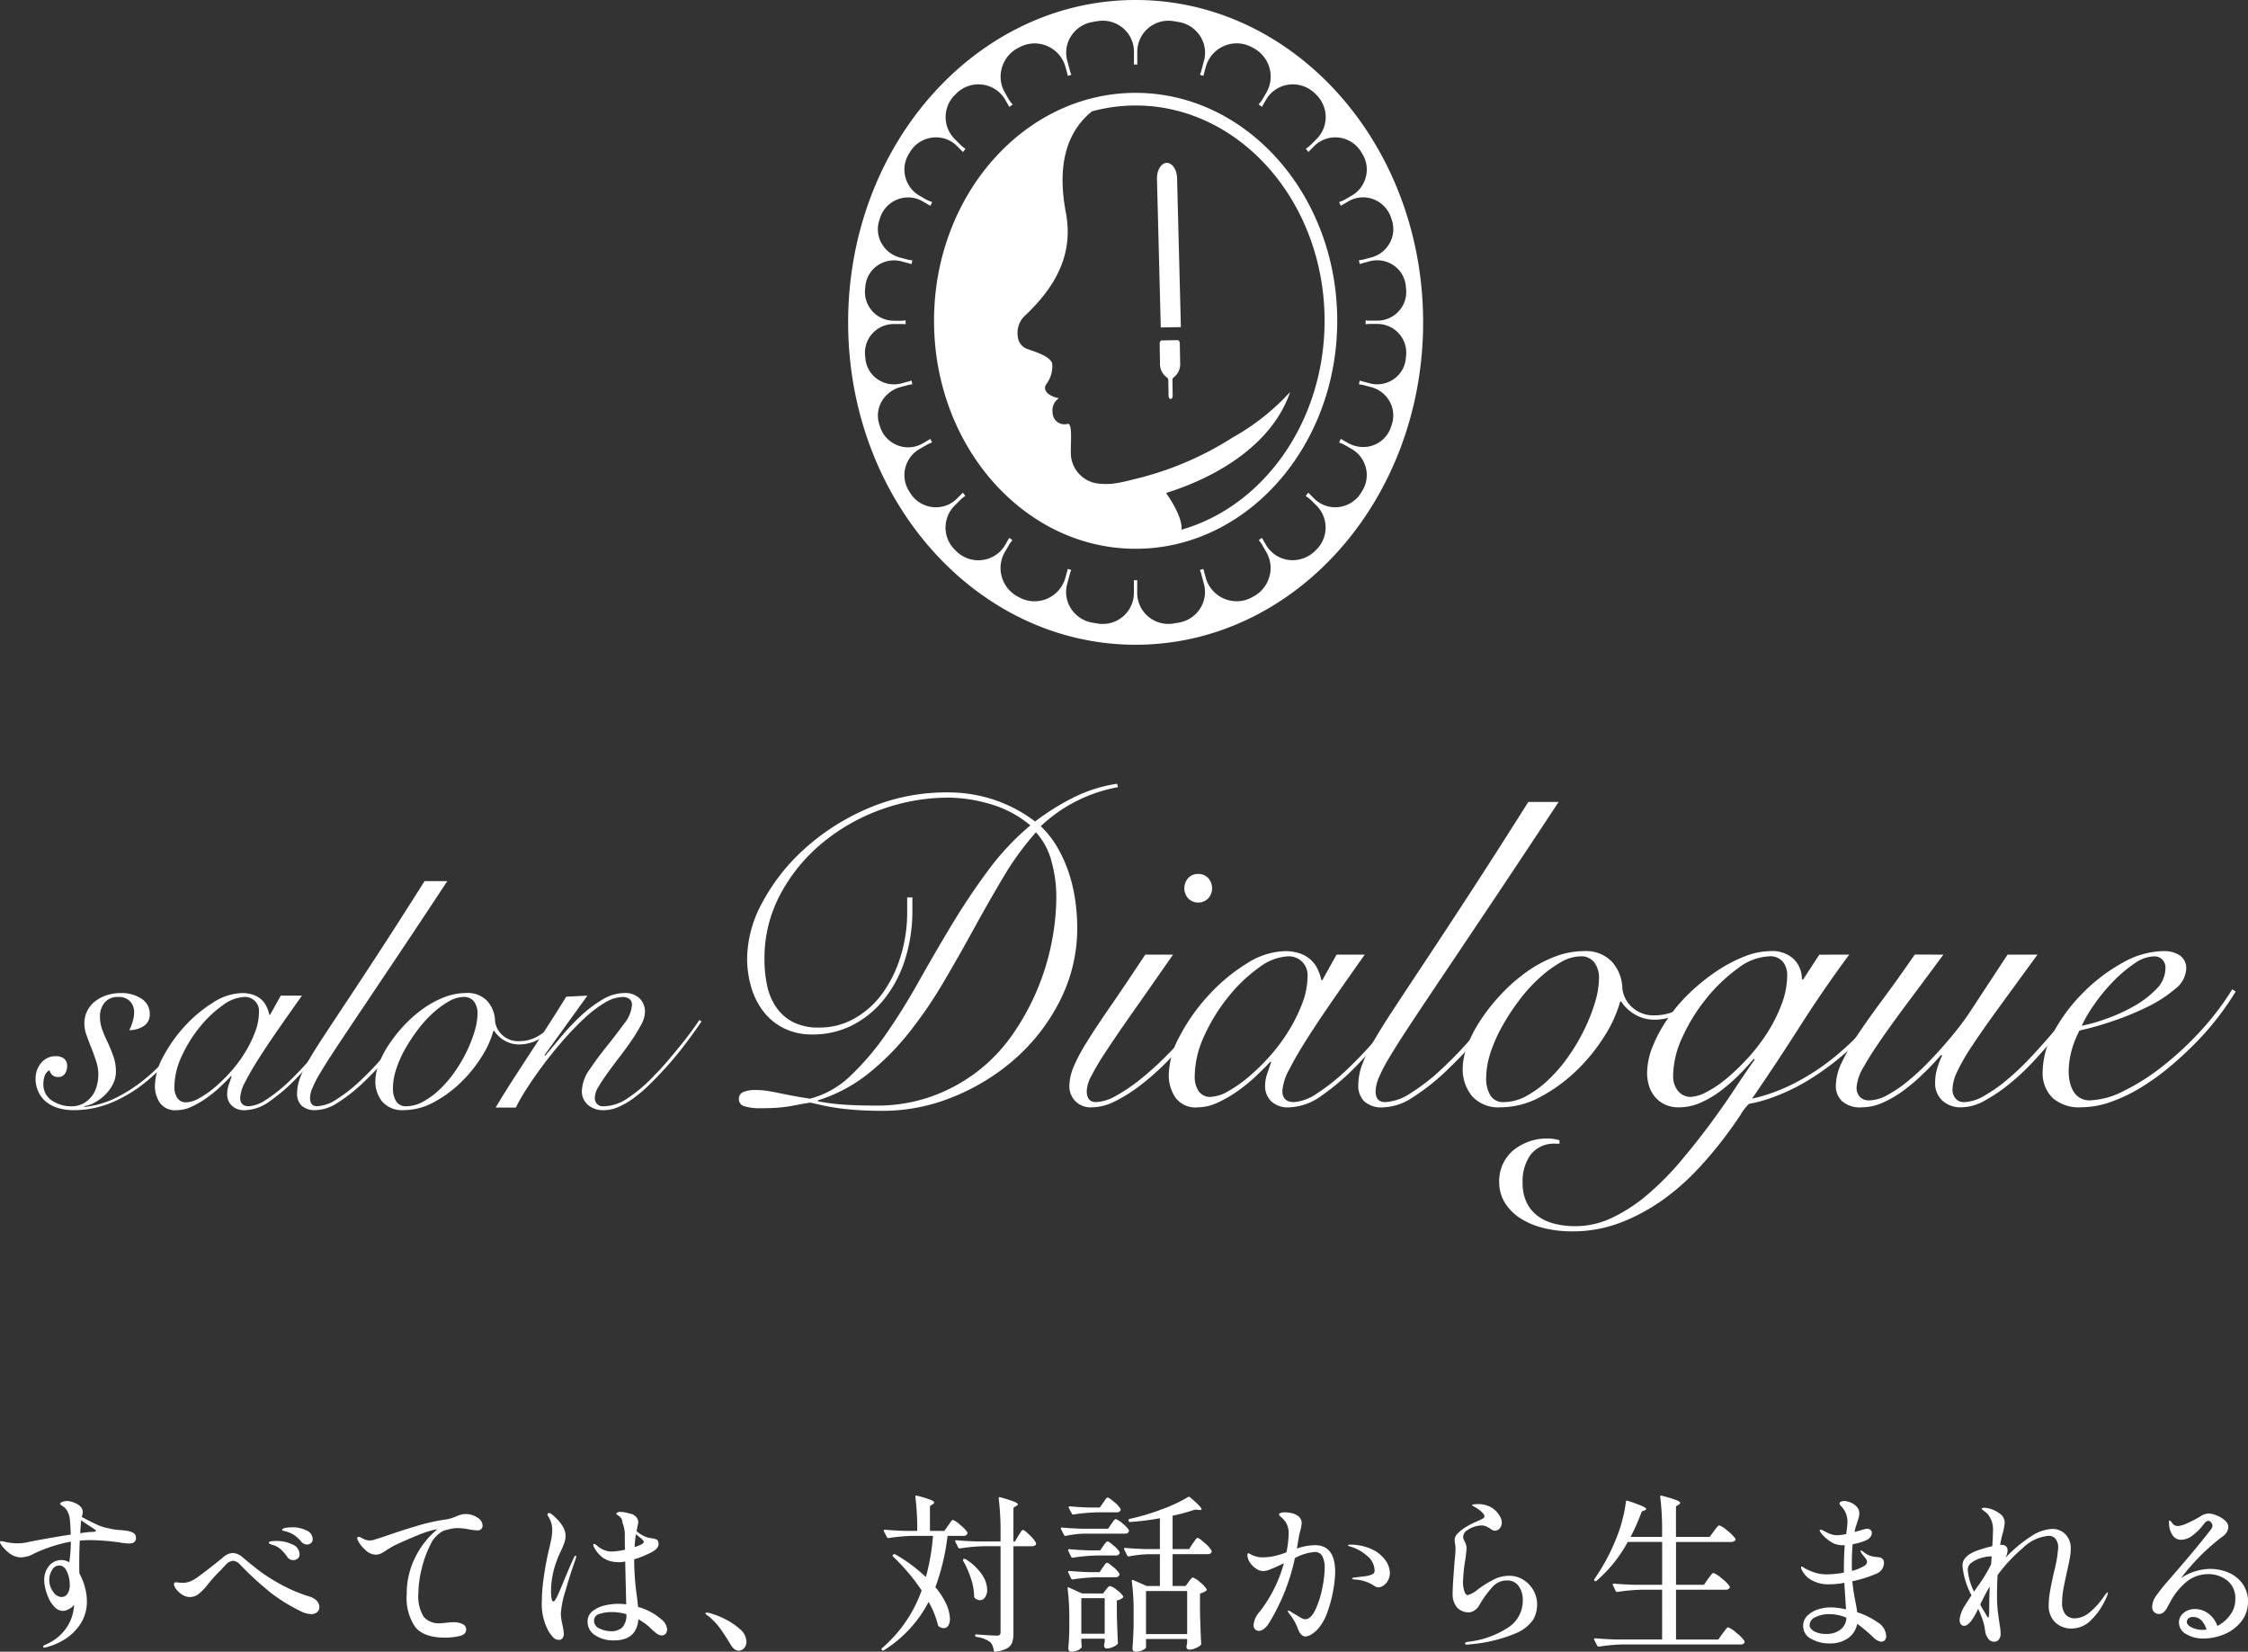 <svg xmlns="http://www.w3.org/2000/svg" width="318.624" height="234.084" viewBox="0 0 318.624 234.084">
  <rect x="0" y="0" width="318.624" height="234.084" fill="#333333" stroke="none"/>
  <g id="グループ_7789" data-name="グループ 7789" transform="translate(-558.96 -330)">
    <path id="パス_80" data-name="パス 80" d="M-143.208-15.24a3.07,3.07,0,0,1,1.056.312.782.782,0,0,1,.384.744q0,.768-1.008.768a9.636,9.636,0,0,1-1.272-.144,33.207,33.207,0,0,0-4.08-.336q-.816,0-1.608.072-.072,1.584-.072,3.288,0,.984.024,1.368a8.708,8.708,0,0,1,.768,1.9,7.4,7.4,0,0,1,.288,1.992,5.737,5.737,0,0,1-.936,3.3A7.24,7.24,0,0,1-151.908.192a9.192,9.192,0,0,1-2.6,1.1,1.017,1.017,0,0,1-.24.048q-.168,0-.168-.12,0-.168.24-.264a6.86,6.86,0,0,0,2.52-1.752,6.243,6.243,0,0,0,1.248-2.064,6.315,6.315,0,0,0,.36-1.752v-.144a1.633,1.633,0,0,1-.648.588,1.8,1.8,0,0,1-.888.3,1.633,1.633,0,0,1-1.188-.516,4.3,4.3,0,0,1-.852-1.236,7.807,7.807,0,0,1-.468-1.32,5.2,5.2,0,0,1-.18-1.3,3.044,3.044,0,0,1,.684-2,2.208,2.208,0,0,1,1.788-.828,2.188,2.188,0,0,1,1.08.312,19.4,19.4,0,0,0,.216-2.928A21.482,21.482,0,0,0-156.192-12a4.038,4.038,0,0,1-1.872.552,2.688,2.688,0,0,1-1.344-.384,4.757,4.757,0,0,1-1.08-.924q-.552-.612-.552-.876,0-.12.168-.12a4.33,4.33,0,0,1,.72.144,9.221,9.221,0,0,0,1.464.168,7.028,7.028,0,0,0,1.7-.192q.936-.192,2.664-.5t3.312-.552q-.048-1.368-.12-2.064a3.014,3.014,0,0,0-.3-1.128,1.869,1.869,0,0,0-.564-.72q-.168-.12-.348-.24t-.18-.192q0-.168.336-.288a1.864,1.864,0,0,1,.624-.12,2.511,2.511,0,0,1,.936.192q1.32.48,1.32,1.392a2.8,2.8,0,0,1-.144.672q1.3.7,2.136,1.08a6.846,6.846,0,0,0,1.656.528,8.547,8.547,0,0,0,1.848.264Zm-5.04.192q.12,0,.348-.012a1.379,1.379,0,0,0,.336-.048q.108-.036.108-.108,0-.1-.156-.192a1.282,1.282,0,0,1-.2-.144q-.48-.288-1.728-1.152-.12,1.536-.144,1.824Q-148.92-15-148.248-15.048Zm-4.08,9.216a1,1,0,0,0,.852-.456,2.314,2.314,0,0,0,.324-1.344,4.475,4.475,0,0,0-.384-1.764q-.384-.9-1.1-.9a1.176,1.176,0,0,0-1.02.624,2.719,2.719,0,0,0-.4,1.488,2.721,2.721,0,0,0,.54,1.584A1.493,1.493,0,0,0-152.328-5.832Zm34.8-7.44a1.069,1.069,0,0,1-.816-.408,5.887,5.887,0,0,0-.912-.876,4.258,4.258,0,0,0-1.08-.516,3.659,3.659,0,0,0-.384-.108,1.8,1.8,0,0,1-.288-.084.149.149,0,0,1-.048-.108.086.086,0,0,1,.048-.084,1.113,1.113,0,0,1,.612-.2,6.459,6.459,0,0,1,.8-.06,4.414,4.414,0,0,1,1.98.444,1.363,1.363,0,0,1,.9,1.236.7.7,0,0,1-.24.564A.86.86,0,0,1-117.528-13.272Zm-1.944,2.208a.978.978,0,0,1-.864-.48,6.241,6.241,0,0,0-.948-1.08,2.933,2.933,0,0,0-1.14-.6l-.216-.072a.675.675,0,0,1-.216-.108.172.172,0,0,1-.072-.132q0-.24,1.008-.24a5.121,5.121,0,0,1,2.34.5,1.539,1.539,0,0,1,1,1.392.712.712,0,0,1-.276.612A1.006,1.006,0,0,1-119.472-11.064Zm2.52,7.656a3.575,3.575,0,0,1-1.464-.408A24.72,24.72,0,0,1-122.6-6.384a47.807,47.807,0,0,1-4.38-4.008,1.588,1.588,0,0,0-1.032-.576,1.647,1.647,0,0,0-1.056.6,8.6,8.6,0,0,0-.6.648A21.813,21.813,0,0,0-131.52-7.7a7.928,7.928,0,0,1-1.356,1.428,2.021,2.021,0,0,1-1.236.444,2.026,2.026,0,0,1-1.1-.336,3.092,3.092,0,0,1-.852-.78,1.365,1.365,0,0,1-.324-.732.23.23,0,0,1,.072-.168.259.259,0,0,1,.192-.072,3.807,3.807,0,0,1,.408.036,4.64,4.64,0,0,0,.576.036,3.014,3.014,0,0,0,.912-.144,4.713,4.713,0,0,0,1.176-.648q.744-.528,1.776-1.332t1.9-1.524a2.12,2.12,0,0,1,1.32-.576,2.234,2.234,0,0,1,1.368.576q1.368,1.152,2.4,1.944a25.588,25.588,0,0,0,2.9,1.848,21.975,21.975,0,0,0,4.128,1.776,2.368,2.368,0,0,1,1.14.648,1.313,1.313,0,0,1,.348.864.939.939,0,0,1-.312.72A1.225,1.225,0,0,1-116.952-3.408Zm21.936-14.184a2.917,2.917,0,0,1,1.62.492,1.383,1.383,0,0,1,.756,1.14.66.66,0,0,1-.2.5.692.692,0,0,1-.492.192,8.641,8.641,0,0,1-1.224-.144A8.926,8.926,0,0,0-96.1-15.6a5.077,5.077,0,0,0-1.212.144q-.588.144-.924.264a4.084,4.084,0,0,0-1.824,2,15.047,15.047,0,0,0-1.236,3.456,15.1,15.1,0,0,0-.444,3.372A5.557,5.557,0,0,0-101-3.048a2.848,2.848,0,0,0,2.388.936l.648-.048a9.086,9.086,0,0,1,1.128-.1,2.971,2.971,0,0,1,1.368.264.831.831,0,0,1,.5.768q0,.72-.972.936a9.324,9.324,0,0,1-2.028.216q-2.976,0-4.2-1.476a7.261,7.261,0,0,1-1.224-4.668,11.433,11.433,0,0,1,1.236-5.292,11.97,11.97,0,0,1,3.108-3.924,2.107,2.107,0,0,0-.312.048,13.835,13.835,0,0,0-2.532.828q-1.692.684-3.4,1.5-.288.168-.5.3t-.384.228a5.718,5.718,0,0,1-.864.528,1.85,1.85,0,0,1-.792.168,2.18,2.18,0,0,1-1.44-.684,4.325,4.325,0,0,1-1.032-1.308.636.636,0,0,1-.1-.312.191.191,0,0,1,.216-.216.636.636,0,0,1,.312.1,4.724,4.724,0,0,0,.612.3,1.737,1.737,0,0,0,.636.108,2.888,2.888,0,0,0,.432-.048q.192-.048,1.584-.5,2.472-.864,4.7-1.524a26.616,26.616,0,0,1,4.08-.9,5.686,5.686,0,0,0,1.368-.408,6.227,6.227,0,0,1,.768-.276A2.577,2.577,0,0,1-95.016-17.592ZM-67.3-2.664a1.978,1.978,0,0,1,.816,1.416.955.955,0,0,1-.2.6.649.649,0,0,1-.54.264,1.213,1.213,0,0,1-.72-.264,7.874,7.874,0,0,1-.708-.588Q-69-1.56-69.144-1.7a6.538,6.538,0,0,0-.912-.672q-.168-.12-.5-.312-.24,3-3.456,3a4.7,4.7,0,0,1-2.664-.72,2.228,2.228,0,0,1-1.08-1.944,1.8,1.8,0,0,1,.732-1.5,4.4,4.4,0,0,1,1.716-.792,8.116,8.116,0,0,1,1.824-.228,10.063,10.063,0,0,1,1.2.072l-.144-6.072a5.413,5.413,0,0,1-.672.1q-.456,0-.672-.024a3.646,3.646,0,0,1-1.788-.588,4.5,4.5,0,0,1-1.284-1.5.747.747,0,0,1-.1-.312q0-.168.12-.168a.5.5,0,0,1,.228.108,1.737,1.737,0,0,1,.2.156,3.379,3.379,0,0,0,.876.564,2.832,2.832,0,0,0,1.212.252,9,9,0,0,0,1.848-.264q-.024-.912-.024-2.376a4.378,4.378,0,0,0-.288-1.32,1.443,1.443,0,0,1-.048-.24,1.112,1.112,0,0,0-.276-.648,3.769,3.769,0,0,0-.54-.408q-.048-.048-.048-.072a.2.2,0,0,1,.084-.144.439.439,0,0,1,.18-.1A.981.981,0,0,1-73.1-17.9a5.119,5.119,0,0,1,1.3.24,1.453,1.453,0,0,1,.876.432,1.094,1.094,0,0,1,.348.768,3.289,3.289,0,0,1-.12.672q-.024.192-.12.624a4.533,4.533,0,0,0,1.608.912q.216.048.6.1a3.85,3.85,0,0,1,.624.168.467.467,0,0,1,.24.336.852.852,0,0,1,.048.312q0,.648-1.056,1.2-.1.048-.8.372a12.2,12.2,0,0,1-1.6.588v.336a38.058,38.058,0,0,0,.408,5.112l.144,1.3A8.416,8.416,0,0,1-67.3-2.664ZM-79.44-11.688q.072,0,.072.12a2.081,2.081,0,0,1-.072.312q-.792,2.232-1.452,4.536a13.956,13.956,0,0,0-.66,3.24,8.578,8.578,0,0,0,.24,1.632,8.843,8.843,0,0,1,.192,1.2,1.081,1.081,0,0,1-.18.624.587.587,0,0,1-.516.264,1.063,1.063,0,0,1-.78-.324A5.486,5.486,0,0,1-83.28-.96a8.08,8.08,0,0,1-.96-4.32A23.653,23.653,0,0,1-84-8.4q.24-1.776.624-3.552l.216-.912q.192-.816.288-1.356a6.092,6.092,0,0,0,.1-1.068,3.6,3.6,0,0,0-.12-1.02,4.787,4.787,0,0,0-.456-.972.842.842,0,0,1-.1-.24.225.225,0,0,1,.06-.144.194.194,0,0,1,.156-.072.989.989,0,0,1,.456.216q1.9,1.608,1.9,3.024a3.061,3.061,0,0,1-.18.984,11.647,11.647,0,0,1-.54,1.272q-.072.168-.192.42a6.336,6.336,0,0,0-.24.588,12.558,12.558,0,0,0-.912,4.656,5.767,5.767,0,0,0,.072.924q.072.444.264.444t.516-.66q.324-.66.9-2.1,1.008-2.424,1.512-3.48Q-79.584-11.688-79.44-11.688Zm8.544-3.048a13.792,13.792,0,0,0-.192,1.824q1.3-.408,1.3-.744,0-.168-.5-.576T-70.9-14.736ZM-74.424-.984a2.3,2.3,0,0,0,1.548-.5,2.527,2.527,0,0,0,.612-1.92A7.564,7.564,0,0,0-74.3-3.7a5.486,5.486,0,0,0-1.764.264.979.979,0,0,0-.78.96,1.193,1.193,0,0,0,.8,1.116A3.826,3.826,0,0,0-74.424-.984ZM-57.48.912Q-58.3-.456-59-1.416a9.354,9.354,0,0,0-1.62-1.7q-.1-.072-.264-.192t-.168-.192q0-.12.192-.12a1.718,1.718,0,0,1,.432.072,10.958,10.958,0,0,1,2.04.792,9.267,9.267,0,0,1,2.2,1.452A2.41,2.41,0,0,1-55.248.456a1.306,1.306,0,0,1-.348.984,1.072,1.072,0,0,1-.756.336Q-56.976,1.776-57.48.912ZM-26.664-15.96a4.265,4.265,0,0,0,.264-.36,3.1,3.1,0,0,1,.24-.324.266.266,0,0,1,.192-.108,3.072,3.072,0,0,1,1.02.7A4.582,4.582,0,0,1-23.928-15a.415.415,0,0,1-.024.24.571.571,0,0,1-.552.264h-2.232a31.749,31.749,0,0,1-1.728,7.272A10.3,10.3,0,0,1-26.9-4.788a5.241,5.241,0,0,1,.5,2.028,1.755,1.755,0,0,1-.24.984.723.723,0,0,1-.624.36,1.213,1.213,0,0,1-.72-.264.361.361,0,0,1-.12-.192,12.372,12.372,0,0,0-1.32-3.264,17.6,17.6,0,0,1-6.36,6.864.175.175,0,0,1-.264-.048q-.12-.168.024-.264a19.362,19.362,0,0,0,5.616-8.184,28.973,28.973,0,0,0-4.056-4.8.151.151,0,0,1,.024-.264l.024-.024a.222.222,0,0,1,.264-.024,22.341,22.341,0,0,1,4.344,3.216A31.049,31.049,0,0,0-28.8-14.5h-2.856a25.731,25.731,0,0,0-3.432.312h-.072a.2.2,0,0,1-.168-.12l-.432-.84a.139.139,0,0,1-.024-.1q0-.12.168-.12,1.32.12,2.928.168h1.656v-.144a37.2,37.2,0,0,0-.264-4.68v-.048q0-.192.216-.12a17.368,17.368,0,0,1,1.92.576q.528.216.528.384,0,.12-.192.24l-.408.264v3.528h2.04Zm9.96,1.44q.072-.1.216-.336a2.415,2.415,0,0,1,.252-.36.294.294,0,0,1,.2-.12q.192,0,.924.72a4.331,4.331,0,0,1,.9,1.1l.024.1a.309.309,0,0,1-.18.288.88.88,0,0,1-.42.1H-17.4V-.7a4.007,4.007,0,0,1-.18,1.32,1.581,1.581,0,0,1-.732.828,4.532,4.532,0,0,1-1.656.468h-.048q-.12,0-.168-.168a3.312,3.312,0,0,0-.192-.72,1.3,1.3,0,0,0-.336-.48,4.067,4.067,0,0,0-1.92-.72q-.192-.048-.192-.192,0-.216.192-.168,2.184.168,2.88.168a.56.56,0,0,0,.42-.12.565.565,0,0,0,.108-.384V-13.032h-2.328a25.731,25.731,0,0,0-3.432.312h-.072a.2.2,0,0,1-.168-.12l-.408-.816a.139.139,0,0,1-.024-.1q0-.12.168-.12,1.32.12,2.928.168h3.336V-15.12a37.2,37.2,0,0,0-.264-4.68v-.048q0-.192.216-.12a19.223,19.223,0,0,1,1.944.612q.552.228.552.4,0,.1-.216.216l-.408.264V-13.7h.216Zm-7.824,3.552q-.072-.192.048-.24a.306.306,0,0,1,.288,0,7.724,7.724,0,0,1,2.328,2.184,4.031,4.031,0,0,1,.744,2.16,1.793,1.793,0,0,1-.3,1.068.88.88,0,0,1-.732.42,1.173,1.173,0,0,1-.72-.312.326.326,0,0,1-.1-.24,8.079,8.079,0,0,0-.456-2.544A13.684,13.684,0,0,0-24.528-10.968ZM7.44-7.992q.072-.1.2-.264a1.919,1.919,0,0,1,.228-.252.293.293,0,0,1,.192-.084,2.753,2.753,0,0,1,.96.636,4.117,4.117,0,0,1,.96,1,.17.17,0,0,1-.072.24,2.111,2.111,0,0,1-.864.384v2.472Q9.12-.792,9.216.768a.326.326,0,0,1-.1.24,2.624,2.624,0,0,1-.72.42,2.241,2.241,0,0,1-.864.2.409.409,0,0,1-.408-.36,1.01,1.01,0,0,1,.024-.24A.879.879,0,0,0,7.188.864q.012-.1.036-.24V.12H1.392V1.3q0,.168-.48.4A2.321,2.321,0,0,1-.1,1.92a.387.387,0,0,1-.312-.144.509.509,0,0,1-.12-.336q.1-1.128.168-3.072v-1.8A33.571,33.571,0,0,0-.624-8.088v-.048q0-.168.192-.1l1.92.84H3.36V-11.9H1.728a16.934,16.934,0,0,0-2.76.312H-1.1a.2.2,0,0,1-.168-.12l-.432-.864a.139.139,0,0,1-.024-.1q0-.12.168-.12,1.32.12,2.928.168H3.36v-4.368a37.994,37.994,0,0,1-4.248.528.2.2,0,0,1-.192-.168V-16.7A.168.168,0,0,1-.936-16.9a32.158,32.158,0,0,0,4.56-1.356,21.678,21.678,0,0,0,3.72-1.74q.12-.1.288.024,1.632,1.392,1.632,1.68,0,.168-.336.12l-.6-.048a25.434,25.434,0,0,1-3.168.864v4.728H7.512l.5-.792a4.265,4.265,0,0,0,.264-.36,3.1,3.1,0,0,1,.24-.324.266.266,0,0,1,.192-.108q.192,0,1,.72a4.325,4.325,0,0,1,.972,1.08.606.606,0,0,1,0,.24.571.571,0,0,1-.552.264H5.16v4.512H7.008ZM-4.68-19.2q.1-.12.228-.324a1.9,1.9,0,0,1,.228-.3.277.277,0,0,1,.192-.1q.192,0,.924.636a3.99,3.99,0,0,1,.9.972.415.415,0,0,1-.024.24.59.59,0,0,1-.552.24H-5.448a25.731,25.731,0,0,0-3.432.312h-.072a.2.2,0,0,1-.168-.12l-.432-.816a.139.139,0,0,1-.024-.1q0-.12.192-.12,1.224.12,2.784.168h1.44Zm-2.784,4.392a14.1,14.1,0,0,0-2.52.312h-.072a.2.2,0,0,1-.168-.12l-.432-.84a.139.139,0,0,1-.024-.1q0-.12.168-.12,1.32.12,2.928.168h3.6l.456-.672a3.457,3.457,0,0,0,.2-.288,1.723,1.723,0,0,1,.228-.288.331.331,0,0,1,.216-.12,2.632,2.632,0,0,1,.936.612,3.7,3.7,0,0,1,.912.948.327.327,0,0,1-.024.216q-.1.288-.528.288Zm2.784,1.752.2-.276a2.455,2.455,0,0,1,.228-.276.277.277,0,0,1,.192-.1q.192,0,.864.588a4.025,4.025,0,0,1,.84.9.606.606,0,0,1,0,.24.6.6,0,0,1-.576.264H-5.544a25.731,25.731,0,0,0-3.432.312h-.072a.2.2,0,0,1-.168-.12l-.408-.864a.139.139,0,0,1-.024-.1q0-.12.168-.12,1.3.12,2.856.168h1.512Zm-.072,3.048q.072-.1.2-.288a2.117,2.117,0,0,1,.228-.288.277.277,0,0,1,.192-.1q.192,0,.888.6a3.73,3.73,0,0,1,.864.936A.415.415,0,0,1-2.4-8.9a.547.547,0,0,1-.528.264H-5.544a25.731,25.731,0,0,0-3.432.312h-.072a.2.2,0,0,1-.168-.12l-.408-.864a.139.139,0,0,1-.024-.1q0-.12.168-.12,1.272.12,2.808.168h1.488ZM-7.776.5l.048.576V1.2a.267.267,0,0,1-.024.12,1.174,1.174,0,0,1-.588.42,2.377,2.377,0,0,1-.9.18.331.331,0,0,1-.276-.144.545.545,0,0,1-.108-.336q.1-1.008.144-2.544V-2.64a33.624,33.624,0,0,0-.24-4.392V-7.08q0-.1.048-.12a.17.17,0,0,1,.144.024l1.848.84H-4.7l.408-.528q.072-.1.264-.312A.513.513,0,0,1-3.7-7.392a2.434,2.434,0,0,1,.936.552,3.658,3.658,0,0,1,.912.888q.072.1-.048.216a1.64,1.64,0,0,1-.84.384v2.088Q-2.664-.7-2.592.624a.389.389,0,0,1-.072.24,2.1,2.1,0,0,1-.684.408,2.269,2.269,0,0,1-.852.192q-.264,0-.36-.36l.024-.24.072-.312V.072H-7.776Zm15-1.08v-6.1H1.392v6.1Zm-15-5.088v5.04h3.312v-5.04Zm33.1-7.512q2.88,0,2.88,3.816a16.006,16.006,0,0,1-.276,2.568,17.845,17.845,0,0,1-.852,3.168,6.783,6.783,0,0,1-1.392,2.4,4.006,4.006,0,0,1-.876.708A1.658,1.658,0,0,1,24-.24q-.7,0-1.1-1.152a7.46,7.46,0,0,0-1.176-2.04,1.181,1.181,0,0,1-.24-.432q0-.048.072-.048a1.36,1.36,0,0,1,.456.228q.36.228.552.324.168.1.468.288a4.035,4.035,0,0,0,.516.288,1.007,1.007,0,0,0,.408.1q.792,0,1.428-1.32a12.847,12.847,0,0,0,.984-3.06,15.063,15.063,0,0,0,.348-2.82,3.583,3.583,0,0,0-.336-1.74,1.172,1.172,0,0,0-1.1-.588,6.984,6.984,0,0,0-2.784.864A29.3,29.3,0,0,1,18.912-2.28a3.352,3.352,0,0,1-.744.912,1.241,1.241,0,0,1-.768.336.727.727,0,0,1-.552-.228.853.853,0,0,1-.216-.612,3.355,3.355,0,0,1,.888-1.9,19.463,19.463,0,0,0,3.408-6.84q-1.1.528-1.812.816a3.187,3.187,0,0,1-1.092.288,1.875,1.875,0,0,1-1.032-.348,3.046,3.046,0,0,1-.876-.876,1.907,1.907,0,0,1-.348-1.056q0-.24.12-.24a.681.681,0,0,1,.288.108q.192.108.288.156a3.491,3.491,0,0,0,1.488.312A8.66,8.66,0,0,0,19.6-11.64a12.08,12.08,0,0,0,1.692-.528,12.974,12.974,0,0,0,.312-2.544,2.832,2.832,0,0,0-.5-1.848,3.957,3.957,0,0,0-.54-.576q-.324-.288-.324-.384,0-.144.24-.228a1.927,1.927,0,0,1,.624-.084,4.147,4.147,0,0,1,.96.12,1.909,1.909,0,0,1,.768.336,1.185,1.185,0,0,1,.624,1.056,5.988,5.988,0,0,1-.192,1.1,5.422,5.422,0,0,0-.216.912L22.776-12.7A7.868,7.868,0,0,1,25.32-13.176Zm4.992-.072a7.213,7.213,0,0,1,3.228.72,4.777,4.777,0,0,1,1.836,1.572,3.173,3.173,0,0,1,.576,1.692A2.217,2.217,0,0,1,35.7-8.2a2.041,2.041,0,0,1-.636.732,1.318,1.318,0,0,1-.744.264.819.819,0,0,1-.408-.108q-.192-.108-.48-.3a5.5,5.5,0,0,0-2.5-.7q-.336-.048-.336-.144t.36-.144l1.032-.12.576-.072a3.694,3.694,0,0,0,.972-.288.555.555,0,0,0,.252-.528,2.747,2.747,0,0,0-1.08-2.076,6.2,6.2,0,0,0-2.472-1.332q-.216-.072-.216-.144Q30.024-13.248,30.312-13.248ZM46.92.912q-.312,0-.312-.144A.17.17,0,0,1,46.716.6a1.053,1.053,0,0,1,.24-.072A1.228,1.228,0,0,1,47.136.5,12.905,12.905,0,0,0,52.86-1.6a4.514,4.514,0,0,0,1.932-3.732A3.365,3.365,0,0,0,54.2-7.4a1.966,1.966,0,0,0-1.668-.78,2.719,2.719,0,0,0-1.992.876,14.208,14.208,0,0,0-1.92,2.652,1.913,1.913,0,0,1-.648.7,1.416,1.416,0,0,1-.744.288,2.224,2.224,0,0,1-1.764-.7,2.924,2.924,0,0,1-.612-1.992q0-.768.108-2.28t.156-2.136q.144-1.344.144-1.872a3.953,3.953,0,0,0-.06-.7,3.153,3.153,0,0,1-.06-.5,1.292,1.292,0,0,1,.288-.852,5.161,5.161,0,0,1,.912-.8,10.66,10.66,0,0,1,1.8-.984q.672-.288.948-.444t.276-.348q0-.264-.432-.648a5.684,5.684,0,0,0-.984-.7,1.5,1.5,0,0,0-.2-.108q-.132-.06-.132-.132t.288-.108a4,4,0,0,1,.48-.036,4.026,4.026,0,0,1,1.824.4,3.384,3.384,0,0,1,1.368,1.38,1.636,1.636,0,0,1,.24.84,1.211,1.211,0,0,1-.288.816.842.842,0,0,1-.648.336.794.794,0,0,1-.36-.084,2.513,2.513,0,0,1-.336-.2,4.843,4.843,0,0,0-.6-.336,1.63,1.63,0,0,0-.672-.12,3.689,3.689,0,0,0-2.016.7.985.985,0,0,0-.408.42,1.123,1.123,0,0,0-.144.516.87.87,0,0,0,.084.372q.084.18.108.228a2.073,2.073,0,0,1,.288.984q0,.312-.168,1.584a23.15,23.15,0,0,0-.336,3.24,4.2,4.2,0,0,0,.18,1.236q.18.588.492.588a3.653,3.653,0,0,0,1.416-.792,16.974,16.974,0,0,1,2.268-1.416,4.852,4.852,0,0,1,2.22-.528,3.674,3.674,0,0,1,1.968.564A4.083,4.083,0,0,1,56.3-6.78a4.1,4.1,0,0,1,.528,2.028,4.4,4.4,0,0,1-.552,2.124,5.673,5.673,0,0,1-2.628,2,21.183,21.183,0,0,1-6.2,1.488A3.566,3.566,0,0,1,46.92.912ZM81.048-8.4q.1-.12.276-.36t.288-.36a.294.294,0,0,1,.2-.12,3.5,3.5,0,0,1,1.152.756A4.9,4.9,0,0,1,84.1-7.368a.218.218,0,0,1,0,.24.571.571,0,0,1-.552.264H76.512V.192h6l.6-.864q.12-.144.3-.384t.288-.36a.294.294,0,0,1,.2-.12,3.557,3.557,0,0,1,1.164.78,5.14,5.14,0,0,1,1.14,1.14.415.415,0,0,1,.024.24.571.571,0,0,1-.552.264H69.024a25.731,25.731,0,0,0-3.432.312H65.52a.2.2,0,0,1-.168-.12L64.92.24a.139.139,0,0,1-.024-.1q0-.12.168-.12,1.32.12,2.928.168h6.552V-6.864h-2.9a25.731,25.731,0,0,0-3.432.312h-.072a.2.2,0,0,1-.168-.12l-.408-.84a.139.139,0,0,1-.024-.1q0-.12.168-.12,1.32.12,2.928.168h3.912v-6.072H69.672a19.6,19.6,0,0,1-4.416,5.5q-.1.12-.264.024-.168-.12-.048-.264a28.509,28.509,0,0,0,3.192-6,19.6,19.6,0,0,0,.8-2.5,16.224,16.224,0,0,0,.468-2.448q.024-.216.24-.144a21.684,21.684,0,0,1,2.064.744q.576.264.576.408,0,.12-.192.192l-.432.168a30.316,30.316,0,0,1-1.584,3.6h4.464v-.984a37.2,37.2,0,0,0-.264-4.68v-.048q0-.192.216-.12a20.515,20.515,0,0,1,2.04.612q.576.228.576.4,0,.12-.192.24l-.408.264v4.32h4.776l.6-.816.252-.336a3.509,3.509,0,0,1,.3-.36.331.331,0,0,1,.216-.12,3.426,3.426,0,0,1,1.14.756,5.393,5.393,0,0,1,1.116,1.092.421.421,0,0,1,.048.12.317.317,0,0,1-.2.276.934.934,0,0,1-.444.108h-7.8V-7.56h3.96Zm21.144,4.728a10.833,10.833,0,0,1,2.94,1.452A2.389,2.389,0,0,1,106.3-.312a.8.8,0,0,1-.216.624.679.679,0,0,1-.456.192,1.878,1.878,0,0,1-1.152-.624,23.838,23.838,0,0,0-2.28-1.92A3.211,3.211,0,0,1,100.9,0,4.361,4.361,0,0,1,98.28.744,5.176,5.176,0,0,1,95.676.1a2.027,2.027,0,0,1-1.14-1.848,1.944,1.944,0,0,1,.588-1.428,3.734,3.734,0,0,1,1.488-.888,5.7,5.7,0,0,1,1.812-.3,9.884,9.884,0,0,1,2.184.288l-.24-3.768a11.986,11.986,0,0,1-2.208.216,4.843,4.843,0,0,1-2.4-.576A3.28,3.28,0,0,1,94.3-9.768a1.324,1.324,0,0,1-.072-.264q0-.12.1-.12a.3.3,0,0,1,.168.072,1.084,1.084,0,0,0,.144.1,7.3,7.3,0,0,0,1.3.6,5.381,5.381,0,0,0,1.92.336,14.029,14.029,0,0,0,2.448-.24v-.36q0-2.088.12-3.528h-.192a3.365,3.365,0,0,1-1.344-.24,4.894,4.894,0,0,1-1.032-.684,4.89,4.89,0,0,1-.792-.8,1.81,1.81,0,0,1-.192-.384.085.085,0,0,1,.1-.1,1.563,1.563,0,0,1,.432.144q.12.072.5.264a4.065,4.065,0,0,0,.732.288,2.741,2.741,0,0,0,.732.1,7.064,7.064,0,0,0,1.248-.168,11.51,11.51,0,0,0,.192-1.68,3.332,3.332,0,0,0-.312-1.464,3.257,3.257,0,0,0-.528-.744,1.809,1.809,0,0,1-.2-.24.39.39,0,0,1-.084-.216q0-.144.192-.24a1.009,1.009,0,0,1,.456-.1,2.6,2.6,0,0,1,.876.192,2.344,2.344,0,0,1,.9.6,1.415,1.415,0,0,1,.384,1.008,2.293,2.293,0,0,1-.108.612q-.108.372-.228.732-.192.576-.264.864l-.072.384,1.272-.36a2.034,2.034,0,0,1,.48-.1.774.774,0,0,1,.5.156.539.539,0,0,1,.192.444.957.957,0,0,1-.216.576,1.462,1.462,0,0,1-.6.456,7.547,7.547,0,0,1-1.9.552q-.12,1.176-.12,2.832,0,.648.024.96a6.343,6.343,0,0,0,1.776-.744.661.661,0,0,0,.36-.528.815.815,0,0,0-.2-.48q-.2-.264-.252-.336A2.77,2.77,0,0,1,102.84-12a1.561,1.561,0,0,1-.192-.36.064.064,0,0,1,.072-.072,1.149,1.149,0,0,1,.432.264,2.9,2.9,0,0,0,1.464.624q.144.024.576.072a.944.944,0,0,1,.624.264.76.76,0,0,1,.168.552,1.64,1.64,0,0,1-.252.852,1.678,1.678,0,0,1-.8.66,18.285,18.285,0,0,1-3.432,1.08,28.439,28.439,0,0,0,.456,2.952Q102.168-3.984,102.192-3.672ZM97.776-.6a3.23,3.23,0,0,0,2.052-.612,2.162,2.162,0,0,0,.828-1.692,5.983,5.983,0,0,0-2.424-.5,4.292,4.292,0,0,0-1.944.42,1.272,1.272,0,0,0-.84,1.14q0,.5.66.876A3.364,3.364,0,0,0,97.776-.6Zm39.912-5.88q.048,0,.048.072a2.49,2.49,0,0,1-.216.624,9.931,9.931,0,0,1-2.436,3.468,3.892,3.892,0,0,1-2.388.948,3.259,3.259,0,0,1-2.484-.924,3.2,3.2,0,0,1-.876-2.292,12,12,0,0,1,.192-2.076q.192-1.092.576-2.8a17.9,17.9,0,0,0,.576-3.336,2.011,2.011,0,0,0-.348-1.248,1.178,1.178,0,0,0-1-.456,5.869,5.869,0,0,0-3.588,1.656,22.882,22.882,0,0,0-3.66,3.912q-.072,1.68-.072,2.832a22.277,22.277,0,0,0,.1,2.232q.072.576.264,1.9A7.415,7.415,0,0,1,122.52-.72a1.363,1.363,0,0,1-.264.936.872.872,0,0,1-.672.288,1,1,0,0,1-.816-.432,2.2,2.2,0,0,1-.432-1.008,8.533,8.533,0,0,0-.216-1.176,9.9,9.9,0,0,0-.456-1.3,6.806,6.806,0,0,0-.336-.744A8.927,8.927,0,0,1,118.32-2.4q-.528.648-.96.648a.56.56,0,0,1-.48-.228.966.966,0,0,1-.168-.588,4.2,4.2,0,0,1,.744-2.04q.264-.456.936-1.464A11.07,11.07,0,0,1,117.12-10.2a1.779,1.779,0,0,1,.168-.84,2.583,2.583,0,0,1,.576-.672,4.9,4.9,0,0,1,1.464-.744,15.89,15.89,0,0,1,2.016-.576q.1-1.728.1-2.28a3.393,3.393,0,0,0-.744-2.256,3.177,3.177,0,0,0-.516-.444q-.348-.252-.348-.324t.108-.108a.716.716,0,0,1,.228-.036,3.435,3.435,0,0,1,.72.1,4.3,4.3,0,0,1,1.548.756,1.55,1.55,0,0,1,.66,1.26,8.09,8.09,0,0,1-.312,1.608q-.216.84-.336,1.536h.24a.849.849,0,0,1,.588.2.748.748,0,0,1,.228.588,2.47,2.47,0,0,1-.312,1.056,19.383,19.383,0,0,1,3.612-3.036,5.9,5.9,0,0,1,2.988-1.068,2.555,2.555,0,0,1,1.92.768,2.775,2.775,0,0,1,.744,2.016,7.676,7.676,0,0,1-.132,1.356q-.132.732-.444,2.124-.336,1.488-.492,2.412a10.476,10.476,0,0,0-.156,1.74,2.549,2.549,0,0,0,.48,1.7,1.715,1.715,0,0,0,1.368.552,3.3,3.3,0,0,0,1.884-.708,10.567,10.567,0,0,0,2.244-2.46Q137.568-6.48,137.688-6.48ZM117.864-9.72a8.368,8.368,0,0,0,.888,3.12l.432-.624a22.645,22.645,0,0,0,1.8-2.856l.192-.408.072-1.08a.334.334,0,0,0-.144-.024,4.879,4.879,0,0,0-1.332.228,4.2,4.2,0,0,0-1.344.648A1.221,1.221,0,0,0,117.864-9.72Zm2.9,6.792q.1,0,.12-.444t.024-1.068q0-1.488.072-2.88-.624,1.032-1.344,2.544a10.458,10.458,0,0,0,.624,1.1q.072.12.252.432T120.768-2.928Zm31.464-6.888A6.545,6.545,0,0,1,154.8-9.3a4.728,4.728,0,0,1,2,1.572,4.2,4.2,0,0,1,.78,2.568,4.388,4.388,0,0,1-.912,2.748A5.891,5.891,0,0,1,154.3-.588a7.572,7.572,0,0,1-3.048.636,4.594,4.594,0,0,1-2.424-.624,1.86,1.86,0,0,1-1.032-1.632,1.715,1.715,0,0,1,.66-1.368,2.476,2.476,0,0,1,1.644-.552,3.112,3.112,0,0,1,1.86.636,3.644,3.644,0,0,1,1.284,1.764A5.167,5.167,0,0,0,155.064-3.3a3.63,3.63,0,0,0,.72-2.172,3.209,3.209,0,0,0-1.152-2.712,4.314,4.314,0,0,0-2.712-.888,4.879,4.879,0,0,0-2.82.9,9.249,9.249,0,0,0-2.556,3.084q-.1.168-.384.7a2.413,2.413,0,0,1-.564.744.969.969,0,0,1-.612.216.928.928,0,0,1-.72-.288.993.993,0,0,1-.264-.7,2.776,2.776,0,0,1,.528-1.536,24.9,24.9,0,0,1,1.8-2.256q3.888-4.464,5.568-6.648.12-.168.3-.384a2.077,2.077,0,0,0,.264-.384.7.7,0,0,0,.084-.312.723.723,0,0,0-.192-.468.525.525,0,0,0-.384-.228q-.288,0-.624.432a8.254,8.254,0,0,1-1.584,1.62,2.75,2.75,0,0,1-1.656.636,1.411,1.411,0,0,1-1.116-.516,3.013,3.013,0,0,1-.588-1.572l-.024-.432q0-.216.1-.216.072,0,.36.36a.965.965,0,0,0,.768.432,3.8,3.8,0,0,0,1.308-.372,16.644,16.644,0,0,0,1.932-1,2.119,2.119,0,0,1,1.128-.408,3.306,3.306,0,0,1,1.14.264,3.9,3.9,0,0,1,1.188.708,1.288,1.288,0,0,1,.5.972,1.763,1.763,0,0,1-.864,1.344A30.15,30.15,0,0,0,148.1-8.52,7.628,7.628,0,0,1,152.232-9.816Zm-1.1,8.64a5.093,5.093,0,0,0,.576-.048,3.358,3.358,0,0,0-.7-1.272,1.569,1.569,0,0,0-1.224-.5.912.912,0,0,0-.648.2.652.652,0,0,0-.216.492q0,.456.708.792A3.456,3.456,0,0,0,151.128-1.176Z" transform="translate(720 562.164)" fill="#fff"/>
    <g id="グループ_7673" data-name="グループ 7673" transform="translate(564 441.068)">
      <g id="グループ_7671" data-name="グループ 7671" transform="translate(99.685)">
        <path id="パス_42" data-name="パス 42" d="M320.307,246.225a21.491,21.491,0,0,0-10.943,5.532,13.546,13.546,0,0,1,2.4,3.075,19.55,19.55,0,0,1,1.6,3.6,22.346,22.346,0,0,1,.89,3.843,27.2,27.2,0,0,1,.278,3.811,22.581,22.581,0,0,1-2.4,10.3,27.411,27.411,0,0,1-6.3,8.237,30.329,30.329,0,0,1-8.823,5.472,26.268,26.268,0,0,1-9.96,2q-1.9,0-3.38-.092t-2.675-.246q-1.2-.155-2.213-.368c-.676-.145-1.363-.3-2.059-.462q-.861.125-1.629.276t-1.536.278q-.77.121-1.723.184c-.636.039-1.363.06-2.182.06a7.28,7.28,0,0,1-2.275-.276,1.024,1.024,0,0,1-.8-1.014,1.011,1.011,0,0,1,.646-1.014,4.32,4.32,0,0,1,1.69-.278,11.111,11.111,0,0,1,1.445.092q.705.093,1.6.278t2,.4q1.107.216,2.705.46a13.019,13.019,0,0,0,5.748-3.259,37.525,37.525,0,0,0,4.98-5.84q2.364-3.38,4.641-7.438t4.7-8.085q2.427-4.027,5.164-7.715a36.462,36.462,0,0,1,5.994-6.394,15.439,15.439,0,0,0-5.75-3.043,21.589,21.589,0,0,0-5.809-.892,27.988,27.988,0,0,0-9.683,1.721,27.617,27.617,0,0,0-8.361,4.8,24.16,24.16,0,0,0-5.872,7.254,19.144,19.144,0,0,0-2.212,9.1,18.025,18.025,0,0,0,.368,3.72,8.591,8.591,0,0,0,1.29,3.1,6.478,6.478,0,0,0,2.4,2.121,7.919,7.919,0,0,0,3.689.769,10.009,10.009,0,0,0,5.071-1.323,12.516,12.516,0,0,0,3.935-3.565,17.757,17.757,0,0,0,2.553-5.227,21.006,21.006,0,0,0,.922-6.239V261.84h.736v1.783a22.706,22.706,0,0,1-1.044,7.038,17.379,17.379,0,0,1-2.95,5.6,13.826,13.826,0,0,1-4.488,3.689,12.231,12.231,0,0,1-5.658,1.322,8.915,8.915,0,0,1-4.089-.89,8.4,8.4,0,0,1-2.888-2.369,10.422,10.422,0,0,1-1.723-3.443,14.43,14.43,0,0,1-.584-4.119,16.941,16.941,0,0,1,2.183-7.931,28.059,28.059,0,0,1,5.994-7.592,32.183,32.183,0,0,1,9.007-5.718,27.992,27.992,0,0,1,11.219-2.243,20.551,20.551,0,0,1,6.7,1.076,20.184,20.184,0,0,1,5.716,3.044,34.379,34.379,0,0,1,5.472-3.413,20.517,20.517,0,0,1,6.148-1.937ZM286,291.35a22.962,22.962,0,0,0,7.869-1.291,23.928,23.928,0,0,0,6.425-3.473,23.5,23.5,0,0,0,4.947-5.133,33.96,33.96,0,0,0,3.5-6.241,34.528,34.528,0,0,0,2.121-6.762,33.692,33.692,0,0,0,.708-6.732,18.84,18.84,0,0,0-.676-4.949,9.76,9.76,0,0,0-2.215-4.15,41.241,41.241,0,0,0-4.641,6.394q-2.123,3.566-4.211,7.377t-4.3,7.562a61.87,61.87,0,0,1-4.795,7.008,36.574,36.574,0,0,1-5.75,5.81,22.066,22.066,0,0,1-7.222,3.843v.122a30.033,30.033,0,0,0,3.843.492Q283.542,291.351,286,291.35Z" transform="translate(-266.575 -245.733)" fill="#fff"/>
        <path id="パス_43" data-name="パス 43" d="M313.843,266.059q-3.382,4.858-5.718,8.177t-3.781,5.532a38.211,38.211,0,0,0-2.091,3.5,5.023,5.023,0,0,0-.644,2.09q0,1.6,1.291,1.6a6.134,6.134,0,0,0,2.857-.892,24.384,24.384,0,0,0,3.413-2.305,41.508,41.508,0,0,0,3.565-3.2q1.784-1.784,3.351-3.535t2.767-3.381a22.859,22.859,0,0,0,1.753-2.675l.492.308q-.738,1.232-2,2.951t-2.859,3.535q-1.6,1.814-3.381,3.6a36.592,36.592,0,0,1-3.627,3.2,21.616,21.616,0,0,1-3.6,2.274,7.374,7.374,0,0,1-3.227.861,3.082,3.082,0,0,1-2.459-.922,3.029,3.029,0,0,1-.8-2.029,7.3,7.3,0,0,1,.584-2.735,24.378,24.378,0,0,1,1.875-3.535q1.29-2.09,3.351-5.072t4.949-7.347Zm3.565-11.434a1.868,1.868,0,0,1,1.414.582,2.163,2.163,0,0,1,0,2.891,2,2,0,0,1-2.827,0,2.167,2.167,0,0,1,0-2.891A1.866,1.866,0,0,1,317.408,254.625Z" transform="translate(-252.304 -241.837)" fill="#fff"/>
        <path id="パス_44" data-name="パス 44" d="M332.73,262.726h4q-2.276,3.2-4.365,6.21t-3.72,5.563q-1.629,2.554-2.612,4.488a7.391,7.391,0,0,0-.984,3.043q0,1.6,1.66,1.6a6.661,6.661,0,0,0,3.289-1.26,28.808,28.808,0,0,0,4.333-3.474,59.784,59.784,0,0,0,4.8-5.164,73.265,73.265,0,0,0,4.672-6.27l.37.124q-1.659,2.522-3.9,5.439a61.287,61.287,0,0,1-4.7,5.442,33.259,33.259,0,0,1-4.918,4.212,8.26,8.26,0,0,1-4.611,1.69,3.417,3.417,0,0,1-2.613-.892,3,3,0,0,1-.83-2.121,5.327,5.327,0,0,1,.276-1.69q.276-.831.584-1.691l-.122-.062q-.8.863-2,2a23.52,23.52,0,0,1-2.584,2.12,17.311,17.311,0,0,1-2.858,1.661,6.8,6.8,0,0,1-2.829.676,3.523,3.523,0,0,1-3.2-1.414,5.719,5.719,0,0,1-.923-3.2,12.118,12.118,0,0,1,1.6-5.564,26.905,26.905,0,0,1,4.057-5.718,25.353,25.353,0,0,1,5.35-4.457,10.5,10.5,0,0,1,5.471-1.783,6.226,6.226,0,0,1,2.151.339,4.366,4.366,0,0,1,1.537.922,4.273,4.273,0,0,1,.953,1.322,8.019,8.019,0,0,1,.522,1.536h.122Zm-20.1,17.214a3.546,3.546,0,0,0,.584,2.183,1.933,1.933,0,0,0,1.631.768,5.352,5.352,0,0,0,2.459-.768,18.1,18.1,0,0,0,2.95-2.061,29.488,29.488,0,0,0,3.044-2.98,25.241,25.241,0,0,0,2.673-3.6,22.565,22.565,0,0,0,1.907-3.873,10.675,10.675,0,0,0,.736-3.751,2.648,2.648,0,0,0-2.766-2.889,7.387,7.387,0,0,0-4.12,1.6,21.639,21.639,0,0,0-4.3,4.089,25.558,25.558,0,0,0-3.413,5.5A13.846,13.846,0,0,0,312.627,279.94Z" transform="translate(-248.015 -238.504)" fill="#fff"/>
        <path id="パス_45" data-name="パス 45" d="M356.023,247.528q-5.473,8.3-9.529,14.357t-6.947,10.359q-2.891,4.3-4.734,7.1t-2.889,4.58a20.325,20.325,0,0,0-1.444,2.829,5.09,5.09,0,0,0-.4,1.782q0,1.538,1.352,1.537a7.164,7.164,0,0,0,3.6-1.26,28.991,28.991,0,0,0,4.426-3.443,55.889,55.889,0,0,0,4.826-5.1q2.459-2.919,4.795-6.238l.676.244q-2.213,3.137-4.671,6.056a61.391,61.391,0,0,1-4.736,5.072,31.385,31.385,0,0,1-5.194,4.119,7.939,7.939,0,0,1-3.965,1.291,3.673,3.673,0,0,1-2.735-.861,3.134,3.134,0,0,1-.83-2.274,8.427,8.427,0,0,1,.46-2.675,19.327,19.327,0,0,1,1.568-3.319q1.109-1.937,2.921-4.7t4.488-6.794q2.673-4.027,6.3-9.591t8.361-13.065Z" transform="translate(-239.831 -244.947)" fill="#fff"/>
        <path id="パス_46" data-name="パス 46" d="M372.164,268.32a11.9,11.9,0,0,1-3.319,2.643,7.655,7.655,0,0,1-3.627.984,5.443,5.443,0,0,1-2.951-.768,5.961,5.961,0,0,1-1.906-1.813h-.122a18.28,18.28,0,0,1-2.277,4.98A25.527,25.527,0,0,1,354,279.2a22.763,22.763,0,0,1-5.072,3.689,11.884,11.884,0,0,1-5.656,1.475,5.035,5.035,0,0,1-4-1.537,6,6,0,0,1-1.353-4.119,8.986,8.986,0,0,1,.677-3.135,18.325,18.325,0,0,1,1.875-3.6,27.578,27.578,0,0,1,2.827-3.566,24.3,24.3,0,0,1,3.535-3.135,17.934,17.934,0,0,1,4.027-2.212,11.632,11.632,0,0,1,4.273-.831,5.087,5.087,0,0,1,3.9,1.475,5.824,5.824,0,0,1,1.507,3.812,4.179,4.179,0,0,0,1.322,2.613,4.45,4.45,0,0,0,3.29,1.2,6.944,6.944,0,0,0,3.472-.922,13.308,13.308,0,0,0,3.044-2.4Zm-30.922,11.866a4.5,4.5,0,0,0,.614,2.521,2.071,2.071,0,0,0,1.845.922,6.773,6.773,0,0,0,3.288-.892,14.812,14.812,0,0,0,3.137-2.335,22.087,22.087,0,0,0,2.8-3.289,27.754,27.754,0,0,0,2.245-3.812,25.324,25.324,0,0,0,1.506-3.843,12.172,12.172,0,0,0,.554-3.411,3.624,3.624,0,0,0-.646-2.183,2.3,2.3,0,0,0-2-.892,5.7,5.7,0,0,0-2.767.83,17.008,17.008,0,0,0-2.983,2.182,22.409,22.409,0,0,0-2.859,3.137,32.659,32.659,0,0,0-2.428,3.689,20.652,20.652,0,0,0-1.691,3.812A11.635,11.635,0,0,0,341.242,280.186Z" transform="translate(-235.318 -238.504)" fill="#fff"/>
        <path id="パス_47" data-name="パス 47" d="M391.125,262.726q-3.689,4.981-6.978,10.144t-6.794,10.267a24.8,24.8,0,0,0,6.056-2.213,32.382,32.382,0,0,0,5.624-3.689,39.379,39.379,0,0,0,4.888-4.734,34.314,34.314,0,0,0,3.781-5.225l.246.368a34.97,34.97,0,0,1-5.932,7.685,37.929,37.929,0,0,1-6.241,4.918,28.4,28.4,0,0,1-5.409,2.673,19.061,19.061,0,0,1-3.443.953,6.907,6.907,0,0,0-1.231,1.6q-.921,1.415-2.458,3.443a55.693,55.693,0,0,1-3.659,4.3,33.057,33.057,0,0,1-4.795,4.211,26.947,26.947,0,0,1-5.934,3.227,18.765,18.765,0,0,1-7.008,1.291,16.508,16.508,0,0,1-4.119-.492,10.819,10.819,0,0,1-3.29-1.412,6.941,6.941,0,0,1-2.151-2.215,5.541,5.541,0,0,1-.768-2.889,5.731,5.731,0,0,1,1.906-4.4,7.571,7.571,0,0,1,5.81-1.69,6.341,6.341,0,0,1,.83.184v.492h-.49A4.231,4.231,0,0,0,346,291.036a6.41,6.41,0,0,0-1.168,4.027,6.287,6.287,0,0,0,.584,2.829,5.22,5.22,0,0,0,1.6,1.907,6.779,6.779,0,0,0,2.367,1.073,11.992,11.992,0,0,0,2.951.341,12.128,12.128,0,0,0,5.318-1.261,23.063,23.063,0,0,0,5.01-3.321,40.794,40.794,0,0,0,4.58-4.641q2.181-2.582,4.119-5.194t3.535-5.042q1.6-2.429,2.827-4.149l-.122-.124q-.984,1.169-2.182,2.367a23.9,23.9,0,0,1-2.553,2.213,14.17,14.17,0,0,1-2.827,1.66,7.575,7.575,0,0,1-3.075.646,4.489,4.489,0,0,1-2.028-.43,4.085,4.085,0,0,1-1.415-1.138,4.511,4.511,0,0,1-.8-1.568,6.042,6.042,0,0,1-.247-1.661,10.357,10.357,0,0,1,.831-3.933,20.466,20.466,0,0,1,2.182-3.966,23.714,23.714,0,0,1,3.135-3.627,27.845,27.845,0,0,1,3.72-2.981,20.388,20.388,0,0,1,3.9-2.059,10.026,10.026,0,0,1,3.628-.769,4.461,4.461,0,0,1,3.473,1.2,4.068,4.068,0,0,1,1.076,2.8h.184l2.277-3.5Zm-11.374.246a7.73,7.73,0,0,0-4.395,1.691,23,23,0,0,0-4.427,4.211,25.121,25.121,0,0,0-3.413,5.472,13.318,13.318,0,0,0-1.353,5.532,3.248,3.248,0,0,0,.708,2.183,2.278,2.278,0,0,0,1.813.83,5.315,5.315,0,0,0,2.245-.706,15.741,15.741,0,0,0,2.889-1.967,31.273,31.273,0,0,0,3.043-2.951,25.647,25.647,0,0,0,2.735-3.6,21.659,21.659,0,0,0,1.967-3.966,11.634,11.634,0,0,0,.769-4.087,3.045,3.045,0,0,0-.585-1.845A2.313,2.313,0,0,0,379.751,262.972Z" transform="translate(-233.745 -238.504)" fill="#fff"/>
        <path id="パス_48" data-name="パス 48" d="M389.932,262.576q-2.4,3.259-4.611,6.21t-3.935,5.41q-1.721,2.459-2.735,4.273a6.479,6.479,0,0,0-1.014,2.859,1.889,1.889,0,0,0,.492,1.444,1.806,1.806,0,0,0,1.29.462,5.5,5.5,0,0,0,2.553-.738,18.252,18.252,0,0,0,2.827-1.906,32.979,32.979,0,0,0,2.827-2.581q1.385-1.415,2.583-2.8t2.09-2.551q.891-1.167,1.323-1.845l5.409-8.237h4.242q-3.32,4.552-5.624,7.715t-3.752,5.38a27.3,27.3,0,0,0-2.059,3.6,6.121,6.121,0,0,0-.614,2.427,1.9,1.9,0,0,0,.431,1.26,1.5,1.5,0,0,0,1.228.523,5.972,5.972,0,0,0,2.829-.892,21.516,21.516,0,0,0,3.319-2.336,38.725,38.725,0,0,0,3.413-3.259q1.691-1.812,3.2-3.6t2.735-3.351q1.23-1.566,1.907-2.551l.614.184q-.738,1.046-1.967,2.675t-2.766,3.443q-1.538,1.814-3.26,3.689a33.433,33.433,0,0,1-3.535,3.351,23.307,23.307,0,0,1-3.565,2.428,6.927,6.927,0,0,1-3.29.953,3.831,3.831,0,0,1-2.735-.953,3.331,3.331,0,0,1-1.014-2.551,7.068,7.068,0,0,1,.4-2.367,10.386,10.386,0,0,1,.584-1.445l-.122-.122q-1.292,1.476-2.707,2.829a26.226,26.226,0,0,1-2.827,2.367,15.05,15.05,0,0,1-2.859,1.629,7.288,7.288,0,0,1-2.859.614,3.8,3.8,0,0,1-2.827-.892,2.955,2.955,0,0,1-.861-2.121,7.926,7.926,0,0,1,.831-3.321,30.783,30.783,0,0,1,2.3-4q1.476-2.211,3.535-4.979t4.52-6.333Z" transform="translate(-219.211 -238.354)" fill="#fff"/>
        <path id="パス_49" data-name="パス 49" d="M422.434,267.952a39.853,39.853,0,0,1-2.305,3.381,38.2,38.2,0,0,1-3.135,3.657,50.822,50.822,0,0,1-3.751,3.5,33.879,33.879,0,0,1-4.149,3.013,22.719,22.719,0,0,1-4.334,2.09,12.8,12.8,0,0,1-4.273.769,5.633,5.633,0,0,1-4-1.322,4.918,4.918,0,0,1-1.414-3.781,11.886,11.886,0,0,1,1.628-5.686,24.124,24.124,0,0,1,4.152-5.5,24.516,24.516,0,0,1,5.532-4.182,11.987,11.987,0,0,1,5.778-1.66,3.923,3.923,0,0,1,2.4.646,2.2,2.2,0,0,1,.859,1.875,3.86,3.86,0,0,1-1.6,2.859,18.366,18.366,0,0,1-3.9,2.521,40.385,40.385,0,0,1-4.949,2.028,41.858,41.858,0,0,1-4.674,1.322,13.042,13.042,0,0,0-1.106,2.767,11.34,11.34,0,0,0-.431,3.075,6.7,6.7,0,0,0,.155,1.444,4.329,4.329,0,0,0,.492,1.291,2.7,2.7,0,0,0,.922.952,2.637,2.637,0,0,0,1.444.37,11.285,11.285,0,0,0,4.766-1.322,30.816,30.816,0,0,0,5.563-3.536,44.351,44.351,0,0,0,5.412-5.041,38.511,38.511,0,0,0,4.425-5.84Zm-9.959-3.259a1.686,1.686,0,0,0-.462-1.291,1.615,1.615,0,0,0-1.138-.43,5.1,5.1,0,0,0-2.8,1.014,19.259,19.259,0,0,0-2.981,2.522,25,25,0,0,0-2.673,3.227,20.007,20.007,0,0,0-1.815,3.073,23.262,23.262,0,0,0,3.382-.953,24.653,24.653,0,0,0,3.9-1.752,14.015,14.015,0,0,0,3.227-2.427A4.215,4.215,0,0,0,412.475,264.693Z" transform="translate(-210.277 -238.504)" fill="#fff"/>
      </g>
      <g id="グループ_7672" data-name="グループ 7672" transform="translate(0 13.81)">
        <path id="パス_50" data-name="パス 50" d="M219.982,270.7a40.1,40.1,0,0,1-3.2,4.4,28.346,28.346,0,0,1-3.986,3.94,19.637,19.637,0,0,1-4.726,2.836,13.881,13.881,0,0,1-5.46,1.083,7.532,7.532,0,0,1-2.075-.278,4.925,4.925,0,0,1-1.683-.828,4.144,4.144,0,0,1-1.152-1.406,4.332,4.332,0,0,1-.439-2,3.357,3.357,0,0,1,.784-2.166,2.581,2.581,0,0,1,2.121-.969,1.771,1.771,0,0,1,1.129.347,1.239,1.239,0,0,1,.439,1.037,1.884,1.884,0,0,1-.324,1.106,1.1,1.1,0,0,1-.968.46,1.142,1.142,0,0,1-.807-.276,1.3,1.3,0,0,1-.393-.692,1.436,1.436,0,0,0-.69.807,3.3,3.3,0,0,0-.186,1.084,2.71,2.71,0,0,0,1.222,2.42,4.877,4.877,0,0,0,2.742.807,3.439,3.439,0,0,0,1.683-.393,3.845,3.845,0,0,0,1.2-1.014,4.159,4.159,0,0,0,.715-1.453,6.217,6.217,0,0,0,.23-1.66,6.015,6.015,0,0,0-.3-1.821c-.2-.628-.423-1.251-.669-1.867s-.477-1.221-.692-1.821a5.013,5.013,0,0,1-.322-1.683,3.932,3.932,0,0,1,.414-1.821,4.04,4.04,0,0,1,1.13-1.36,5.357,5.357,0,0,1,1.635-.851,6.226,6.226,0,0,1,1.937-.3,5.125,5.125,0,0,1,3,.807,2.5,2.5,0,0,1,1.153,2.144,1.907,1.907,0,0,1-.9,1.752,3.758,3.758,0,0,1-2.006.552,5.931,5.931,0,0,0,.483-1.221,4.71,4.71,0,0,0,.209-1.314,2.185,2.185,0,0,0-.577-1.543,2.116,2.116,0,0,0-1.637-.623,2.384,2.384,0,0,0-1.982.807,3.041,3.041,0,0,0-.646,1.959,5.505,5.505,0,0,0,.345,1.936,19.2,19.2,0,0,0,.808,1.844q.414.923.759,1.89a6.386,6.386,0,0,1,.347,2.167,3.807,3.807,0,0,1-.391,1.681,5.745,5.745,0,0,1-1.037,1.475,6.5,6.5,0,0,1-1.453,1.129,4.877,4.877,0,0,1-1.637.6l.092.091a13.412,13.412,0,0,0,4.749-1.451,22.3,22.3,0,0,0,4.217-2.858A30.456,30.456,0,0,0,216.8,274.5a41.042,41.042,0,0,0,2.9-3.94Z" transform="translate(-197.258 -250.505)" fill="#fff"/>
        <path id="パス_51" data-name="パス 51" d="M226.859,266.732h3q-1.7,2.4-3.272,4.655t-2.788,4.172q-1.223,1.911-1.96,3.364a5.534,5.534,0,0,0-.736,2.282c0,.8.414,1.2,1.244,1.2a4.993,4.993,0,0,0,2.466-.946,21.6,21.6,0,0,0,3.249-2.6,45.311,45.311,0,0,0,3.6-3.871,55.184,55.184,0,0,0,3.5-4.7l.276.092q-1.243,1.89-2.927,4.08a45.67,45.67,0,0,1-3.526,4.078,24.906,24.906,0,0,1-3.687,3.158,6.2,6.2,0,0,1-3.457,1.267,2.56,2.56,0,0,1-1.957-.669,2.245,2.245,0,0,1-.623-1.591,4.029,4.029,0,0,1,.206-1.267c.139-.416.285-.837.439-1.268l-.092-.045q-.6.645-1.5,1.5a18.01,18.01,0,0,1-1.937,1.591,12.967,12.967,0,0,1-2.143,1.244,5.088,5.088,0,0,1-2.12.508,2.64,2.64,0,0,1-2.4-1.061,4.28,4.28,0,0,1-.692-2.4,9.082,9.082,0,0,1,1.2-4.171,20.241,20.241,0,0,1,3.042-4.287,19.027,19.027,0,0,1,4.011-3.342,7.864,7.864,0,0,1,4.1-1.337,4.706,4.706,0,0,1,1.615.255,3.292,3.292,0,0,1,1.152.692,3.226,3.226,0,0,1,.715.989,6.054,6.054,0,0,1,.391,1.153h.092Zm-15.073,12.906a2.661,2.661,0,0,0,.437,1.637,1.448,1.448,0,0,0,1.222.577,4.007,4.007,0,0,0,1.844-.577,13.6,13.6,0,0,0,2.213-1.544,22.244,22.244,0,0,0,2.281-2.235,19.113,19.113,0,0,0,2.006-2.7,17.023,17.023,0,0,0,1.428-2.9,8.015,8.015,0,0,0,.554-2.812,1.986,1.986,0,0,0-2.075-2.166,5.546,5.546,0,0,0-3.088,1.2,16.344,16.344,0,0,0-3.227,3.065,19.288,19.288,0,0,0-2.558,4.126A10.369,10.369,0,0,0,211.786,279.637Z" transform="translate(-192.105 -250.505)" fill="#fff"/>
        <path id="パス_52" data-name="パス 52" d="M244.323,255.336q-4.1,6.226-7.145,10.764t-5.209,7.767q-2.166,3.225-3.549,5.322t-2.166,3.434a15.484,15.484,0,0,0-1.083,2.12,3.844,3.844,0,0,0-.3,1.337q0,1.154,1.014,1.153a5.369,5.369,0,0,0,2.7-.946,21.681,21.681,0,0,0,3.319-2.581,42.064,42.064,0,0,0,3.618-3.825q1.842-2.187,3.6-4.678l.508.184q-1.661,2.349-3.5,4.54a46.783,46.783,0,0,1-3.549,3.8,23.661,23.661,0,0,1-3.9,3.086,5.943,5.943,0,0,1-2.973.969,2.764,2.764,0,0,1-2.051-.644,2.361,2.361,0,0,1-.623-1.707,6.341,6.341,0,0,1,.345-2,14.445,14.445,0,0,1,1.176-2.488q.828-1.454,2.19-3.528t3.364-5.092q2.006-3.02,4.724-7.191t6.269-9.8Z" transform="translate(-185.968 -255.336)" fill="#fff"/>
        <path id="パス_53" data-name="パス 53" d="M256.424,270.925a8.913,8.913,0,0,1-2.488,1.982,5.76,5.76,0,0,1-2.721.739,4.09,4.09,0,0,1-2.212-.577,4.467,4.467,0,0,1-1.428-1.36h-.093a13.6,13.6,0,0,1-1.706,3.733,19.156,19.156,0,0,1-2.971,3.643,17.183,17.183,0,0,1-3.8,2.765,8.927,8.927,0,0,1-4.241,1.106,3.774,3.774,0,0,1-3-1.153,4.494,4.494,0,0,1-1.014-3.088,6.761,6.761,0,0,1,.506-2.35,13.706,13.706,0,0,1,1.406-2.7,20.616,20.616,0,0,1,2.121-2.675,18.032,18.032,0,0,1,2.649-2.35,13.519,13.519,0,0,1,3.02-1.66,8.732,8.732,0,0,1,3.2-.623,3.816,3.816,0,0,1,2.927,1.107,4.353,4.353,0,0,1,1.129,2.858,3.136,3.136,0,0,0,.992,1.959,3.329,3.329,0,0,0,2.466.9,5.208,5.208,0,0,0,2.6-.692,10.022,10.022,0,0,0,2.281-1.8Zm-23.185,8.9a3.363,3.363,0,0,0,.462,1.89,1.549,1.549,0,0,0,1.382.693,5.07,5.07,0,0,0,2.466-.67,11.067,11.067,0,0,0,2.351-1.752,16.452,16.452,0,0,0,2.1-2.465,20.679,20.679,0,0,0,1.683-2.859,18.9,18.9,0,0,0,1.13-2.881,9.169,9.169,0,0,0,.414-2.557,2.71,2.71,0,0,0-.485-1.637,1.725,1.725,0,0,0-1.5-.669,4.259,4.259,0,0,0-2.075.623,12.724,12.724,0,0,0-2.235,1.635,16.665,16.665,0,0,0-2.143,2.351,24.534,24.534,0,0,0-1.822,2.767,15.335,15.335,0,0,0-1.267,2.858A8.717,8.717,0,0,0,233.239,279.821Z" transform="translate(-182.584 -250.505)" fill="#fff"/>
        <path id="パス_54" data-name="パス 54" d="M255.608,266.732l-6.085,8.436.092.091q.966-1.15,2.259-2.7a33.171,33.171,0,0,1,2.764-2.927,17.768,17.768,0,0,1,3.066-2.327,6.147,6.147,0,0,1,3.158-.946,2.9,2.9,0,0,1,2.143.761,2.651,2.651,0,0,1,.761,1.959,3.952,3.952,0,0,1-.529,1.752A22.339,22.339,0,0,1,261.923,273q-.785,1.154-1.706,2.351t-1.706,2.282c-.522.723-.961,1.382-1.313,1.982a3.129,3.129,0,0,0-.531,1.5,1.141,1.141,0,0,0,1.29,1.293,6.151,6.151,0,0,0,3.135-.992,21.261,21.261,0,0,0,3.963-3.342q.921-.921,1.867-2.028t1.821-2.189q.876-1.083,1.591-2.052t1.129-1.612l.324.184q-.923,1.383-2.374,3.3t-3.157,3.756q-1.016,1.1-2.075,2.12a19.585,19.585,0,0,1-2.12,1.775,10.937,10.937,0,0,1-2.1,1.2,5.238,5.238,0,0,1-2.049.439,3.314,3.314,0,0,1-2.213-.738,2.506,2.506,0,0,1-.876-2.028,5.494,5.494,0,0,1,1.106-3.019q1.107-1.637,2.442-3.3t2.443-3.18a4.782,4.782,0,0,0,1.107-2.673.974.974,0,0,0-.37-.83,1.574,1.574,0,0,0-.968-.276,5.15,5.15,0,0,0-2.58.853,17.241,17.241,0,0,0-2.928,2.258,42.045,42.045,0,0,0-3,3.135q-1.5,1.728-2.788,3.457t-2.305,3.319a26.284,26.284,0,0,0-1.522,2.649h-2.858q1.2-2.026,2.558-4.125t2.7-4.149q1.337-2.051,2.558-3.963t2.19-3.48Z" transform="translate(-177.389 -250.505)" fill="#fff"/>
      </g>
    </g>
    <g id="グループ_7676" data-name="グループ 7676" transform="translate(679.172 330)">
      <g id="グループ_7675" data-name="グループ 7675" transform="translate(12.175 13.16)">
        <path id="パス_55" data-name="パス 55" d="M314.384,177.652c-15.756,0-28.574,14.493-28.574,32.307s12.818,32.307,28.574,32.307,28.574-14.492,28.574-32.307S330.14,177.652,314.384,177.652Zm6.5,61.909c.194-1.959-2.19-5.2-2.19-5.2,8.065-2.534,15.224-7.363,17.584-14.311a32.492,32.492,0,0,1-8.148,6.448,45.306,45.306,0,0,1-12.946,5.659c-1.8.434-3.858,1.083-5.645.9a4.4,4.4,0,0,1-4.273-3.6c-.247-1.176.319-4.972-.5-4.9a1.685,1.685,0,0,1-2.154-1.606,2.066,2.066,0,0,1,.889-2.018,3.783,3.783,0,0,1-1.025-.342c-.805-.375-1.231-1.06-.685-1.743a4.228,4.228,0,0,0,.758-2.9c-.384-.884-1.719-1.362-3.265-1.913l-.324-.115a2.007,2.007,0,0,1-1.255-1.585,3.392,3.392,0,0,1,.876-3c5.189-4.808,6.886-9.559,5.918-14.682-1.027-5.435-.61-10.879,3.686-14.377a23.652,23.652,0,0,1,6.2-.834c14.766,0,26.78,13.689,26.78,30.514C341.164,224.232,332.518,236.242,320.883,239.561Z" transform="translate(-285.81 -177.652)" fill="#fff"/>
        <g id="グループ_7674" data-name="グループ 7674" transform="translate(31.598 9.921)">
          <path id="パス_56" data-name="パス 56" d="M309.17,184.551h0c.784-.013,1.442.959,1.461,2.163l.541,21.113-2.85.046-.541-21.111C307.762,185.558,308.386,184.564,309.17,184.551Z" transform="translate(-307.782 -184.551)" fill="#fff"/>
          <path id="パス_57" data-name="パス 57" d="M310.949,205.22a2.346,2.346,0,0,1-.912,2.074.491.491,0,0,0-.181.43l.036,2.182c0,.247-.122.45-.283.453s-.3-.2-.3-.443l-.037-2.182a.49.49,0,0,0-.2-.424,2.35,2.35,0,0,1-.979-2.044l-.046-2.753c0-.247.124-.45.285-.452l2.268-.039c.161,0,.295.2.3.443Z" transform="translate(-307.664 -176.896)" fill="#fff"/>
        </g>
      </g>
      <path id="パス_58" data-name="パス 58" d="M318.093,168.5c-22.5,0-40.749,20.456-40.749,45.689s18.244,45.687,40.749,45.687,40.749-20.454,40.749-45.687S340.6,168.5,318.093,168.5Zm36.575,53.736a4.108,4.108,0,0,1-3.4.591l-1.29-.345c-.046-.013-.085-.034-.129-.047-.037.178-.072.36-.111.536a4.728,4.728,0,0,1,.746.132l1.038.278a4.194,4.194,0,0,1,2.58,2.029,4.059,4.059,0,0,1,.314,3.2l-.118.365a4.132,4.132,0,0,1-3.948,2.878,4.47,4.47,0,0,1-2.233-.61l-.945-.548c-.079.177-.158.352-.24.526a4.757,4.757,0,0,1,.893.4l.887.511a4.248,4.248,0,0,1,2,2.626,4.187,4.187,0,0,1-.447,3.217l-.191.319a4.3,4.3,0,0,1-3.178,2.065,4.226,4.226,0,0,1-3.51-1.212l-.824-.824c-.124.158-.245.321-.371.477a4.742,4.742,0,0,1,.848.664l.686.686a4.4,4.4,0,0,1,.032,6.2l-.152.151a4.57,4.57,0,0,1-3.239,1.394,4.66,4.66,0,0,1-.6-.039,4.357,4.357,0,0,1-3.207-2.153l-.567-.979c-.148.111-.3.217-.452.325a4.716,4.716,0,0,1,.516.722l.558.968a4.49,4.49,0,0,1,.436,3.49,4.581,4.581,0,0,1-2.245,2.8l-.29.157a4.485,4.485,0,0,1-2.107.526,4.561,4.561,0,0,1-4.392-3.377l-.3-1.1c-.01-.036-.01-.073-.02-.111-.165.058-.334.1-.5.16a4.036,4.036,0,0,1,.17.457l.406,1.513a4.333,4.333,0,0,1-.531,3.477,4.48,4.48,0,0,1-2.98,2l-.84.139a4.415,4.415,0,0,1-3.571-1.012,4.381,4.381,0,0,1-1.534-3.332v-1.588c0-.07.016-.137.019-.206-.083,0-.165.007-.249.007s-.171-.006-.257-.007c0,.069.019.135.019.206v1.591a4.409,4.409,0,0,1-4.414,4.4,4.43,4.43,0,0,1-.687-.055c-.283-.045-.565-.091-.846-.142a4.476,4.476,0,0,1-2.98-2,4.329,4.329,0,0,1-.531-3.476l.407-1.514a4.515,4.515,0,0,1,.171-.46c-.167-.055-.336-.1-.5-.16-.01.037-.01.076-.02.114l-.3,1.106a4.553,4.553,0,0,1-4.391,3.375,4.479,4.479,0,0,1-2.1-.525l-.3-.161a4.562,4.562,0,0,1-2.239-2.793,4.486,4.486,0,0,1,.433-3.489l.561-.971a4.678,4.678,0,0,1,.518-.725c-.151-.108-.3-.216-.453-.326l-.568.985a4.35,4.35,0,0,1-3.206,2.151,4.544,4.544,0,0,1-.605.042,4.441,4.441,0,0,1-3.131-1.294l-.256-.256a4.395,4.395,0,0,1,.034-6.2l.8-.805a4.347,4.347,0,0,1,.715-.572c-.122-.151-.237-.309-.358-.463-.03.033-.053.068-.085.1l-.738.738a4.226,4.226,0,0,1-3.51,1.212A4.3,4.3,0,0,1,286.1,238.3l-.19-.319a4.187,4.187,0,0,1-.449-3.217,4.256,4.256,0,0,1,2-2.627l1.043-.6a4.229,4.229,0,0,1,.733-.332c-.078-.165-.154-.334-.229-.5l-1.1.637a4.085,4.085,0,0,1-3.535.28,4.194,4.194,0,0,1-2.5-2.632l-.118-.364a4.012,4.012,0,0,1,.306-3.162,4.406,4.406,0,0,1,2.764-2.123l1.047-.279a3.9,3.9,0,0,1,.568-.093c-.04-.181-.075-.364-.112-.545-.112.039-.217.089-.335.119l-1.087.292a4.111,4.111,0,0,1-3.4-.591,3.994,3.994,0,0,1-1.713-2.891l-.049-.516a4.042,4.042,0,0,1,1.046-3.08,4.116,4.116,0,0,1,3.027-1.335h1.317c.124,0,.24.023.361.035,0-.088-.006-.173-.006-.26s.006-.194.007-.292a4.491,4.491,0,0,1-.561.049h-1.119a4.106,4.106,0,0,1-3.027-1.335,4.045,4.045,0,0,1-1.047-3.079l.05-.521a4,4,0,0,1,1.713-2.888,4.123,4.123,0,0,1,3.4-.591l1.287.347c.049.013.092.036.139.05.037-.183.073-.365.114-.546a4.137,4.137,0,0,1-.577-.076l-1.225-.329a4.188,4.188,0,0,1-2.576-2.026,4.061,4.061,0,0,1-.315-3.206l.116-.364a4.2,4.2,0,0,1,2.5-2.636,4.112,4.112,0,0,1,3.533.279l1.11.641c.082-.183.164-.364.249-.545a4.641,4.641,0,0,1-.915-.383l-.886-.512a4.246,4.246,0,0,1-2-2.625,4.188,4.188,0,0,1,.447-3.22l.19-.316A4.3,4.3,0,0,1,289.28,188a4.2,4.2,0,0,1,3.51,1.214l.834.834c.119-.151.233-.308.354-.456a4.318,4.318,0,0,1-.723-.58l-.8-.805a4.4,4.4,0,0,1-.033-6.2l.256-.253a4.412,4.412,0,0,1,3.733-1.253,4.35,4.35,0,0,1,3.207,2.151l.575,1c.16-.116.319-.23.48-.345a4.557,4.557,0,0,1-.554-.718l-.557-.968a4.477,4.477,0,0,1-.434-3.49,4.575,4.575,0,0,1,2.245-2.8l.289-.155a4.542,4.542,0,0,1,6.5,2.853l.295,1.1c.012.043.013.086.023.129.164-.058.334-.1.5-.16a4.322,4.322,0,0,1-.171-.475l-.406-1.513a4.33,4.33,0,0,1,.532-3.479,4.472,4.472,0,0,1,2.98-2c.278-.052.557-.1.837-.141a4.444,4.444,0,0,1,3.572,1.011,4.39,4.39,0,0,1,1.534,3.336v1.585c0,.075-.017.147-.022.221.088,0,.173-.007.26-.007s.167.007.25.007c0-.075-.02-.147-.02-.221V175.84a4.414,4.414,0,0,1,5.107-4.347c.282.045.559.091.838.141a4.473,4.473,0,0,1,2.978,2,4.336,4.336,0,0,1,.532,3.479l-.406,1.513a4.112,4.112,0,0,1-.171.473c.167.053.335.1.5.158.01-.042.012-.085.023-.127l.3-1.106a4.539,4.539,0,0,1,2.581-3,4.484,4.484,0,0,1,3.912.145l.289.155a4.582,4.582,0,0,1,2.252,2.8,4.487,4.487,0,0,1-.434,3.489l-.559.969a4.585,4.585,0,0,1-.551.715c.161.114.322.227.48.344l.571-.989a4.354,4.354,0,0,1,3.21-2.154,4.456,4.456,0,0,1,3.738,1.255l.247.247a4.4,4.4,0,0,1-.03,6.21l-.8.8a4.4,4.4,0,0,1-.718.577c.122.151.239.308.36.462.03-.033.055-.069.086-.1l.736-.738A4.229,4.229,0,0,1,346.9,188a4.3,4.3,0,0,1,3.177,2.065l.19.316a4.19,4.19,0,0,1,.449,3.22,4.253,4.253,0,0,1-2,2.625l-1.04.6a4.153,4.153,0,0,1-.745.308c.082.174.161.351.24.526l1.1-.636a4.1,4.1,0,0,1,3.533-.282,4.2,4.2,0,0,1,2.5,2.636l.118.358a4.068,4.068,0,0,1-.315,3.211,4.2,4.2,0,0,1-2.579,2.028l-1.222.325a3.849,3.849,0,0,1-.568.076c.04.181.075.365.112.548.046-.014.088-.037.134-.049l1.287-.347a4.111,4.111,0,0,1,3.4.59,3.988,3.988,0,0,1,1.713,2.889l.05.523a4.041,4.041,0,0,1-1.046,3.076,4.119,4.119,0,0,1-3.029,1.335h-1.317c-.121,0-.234-.023-.352-.033,0,.092.006.183.006.276s-.006.183-.006.273a4.611,4.611,0,0,1,.551-.047h1.12a4.113,4.113,0,0,1,3.027,1.335,4.037,4.037,0,0,1,1.046,3.076l-.049.521A4,4,0,0,1,354.668,222.237Z" transform="translate(-277.344 -168.501)" fill="#fff"/>
    </g>
  </g>
</svg>
